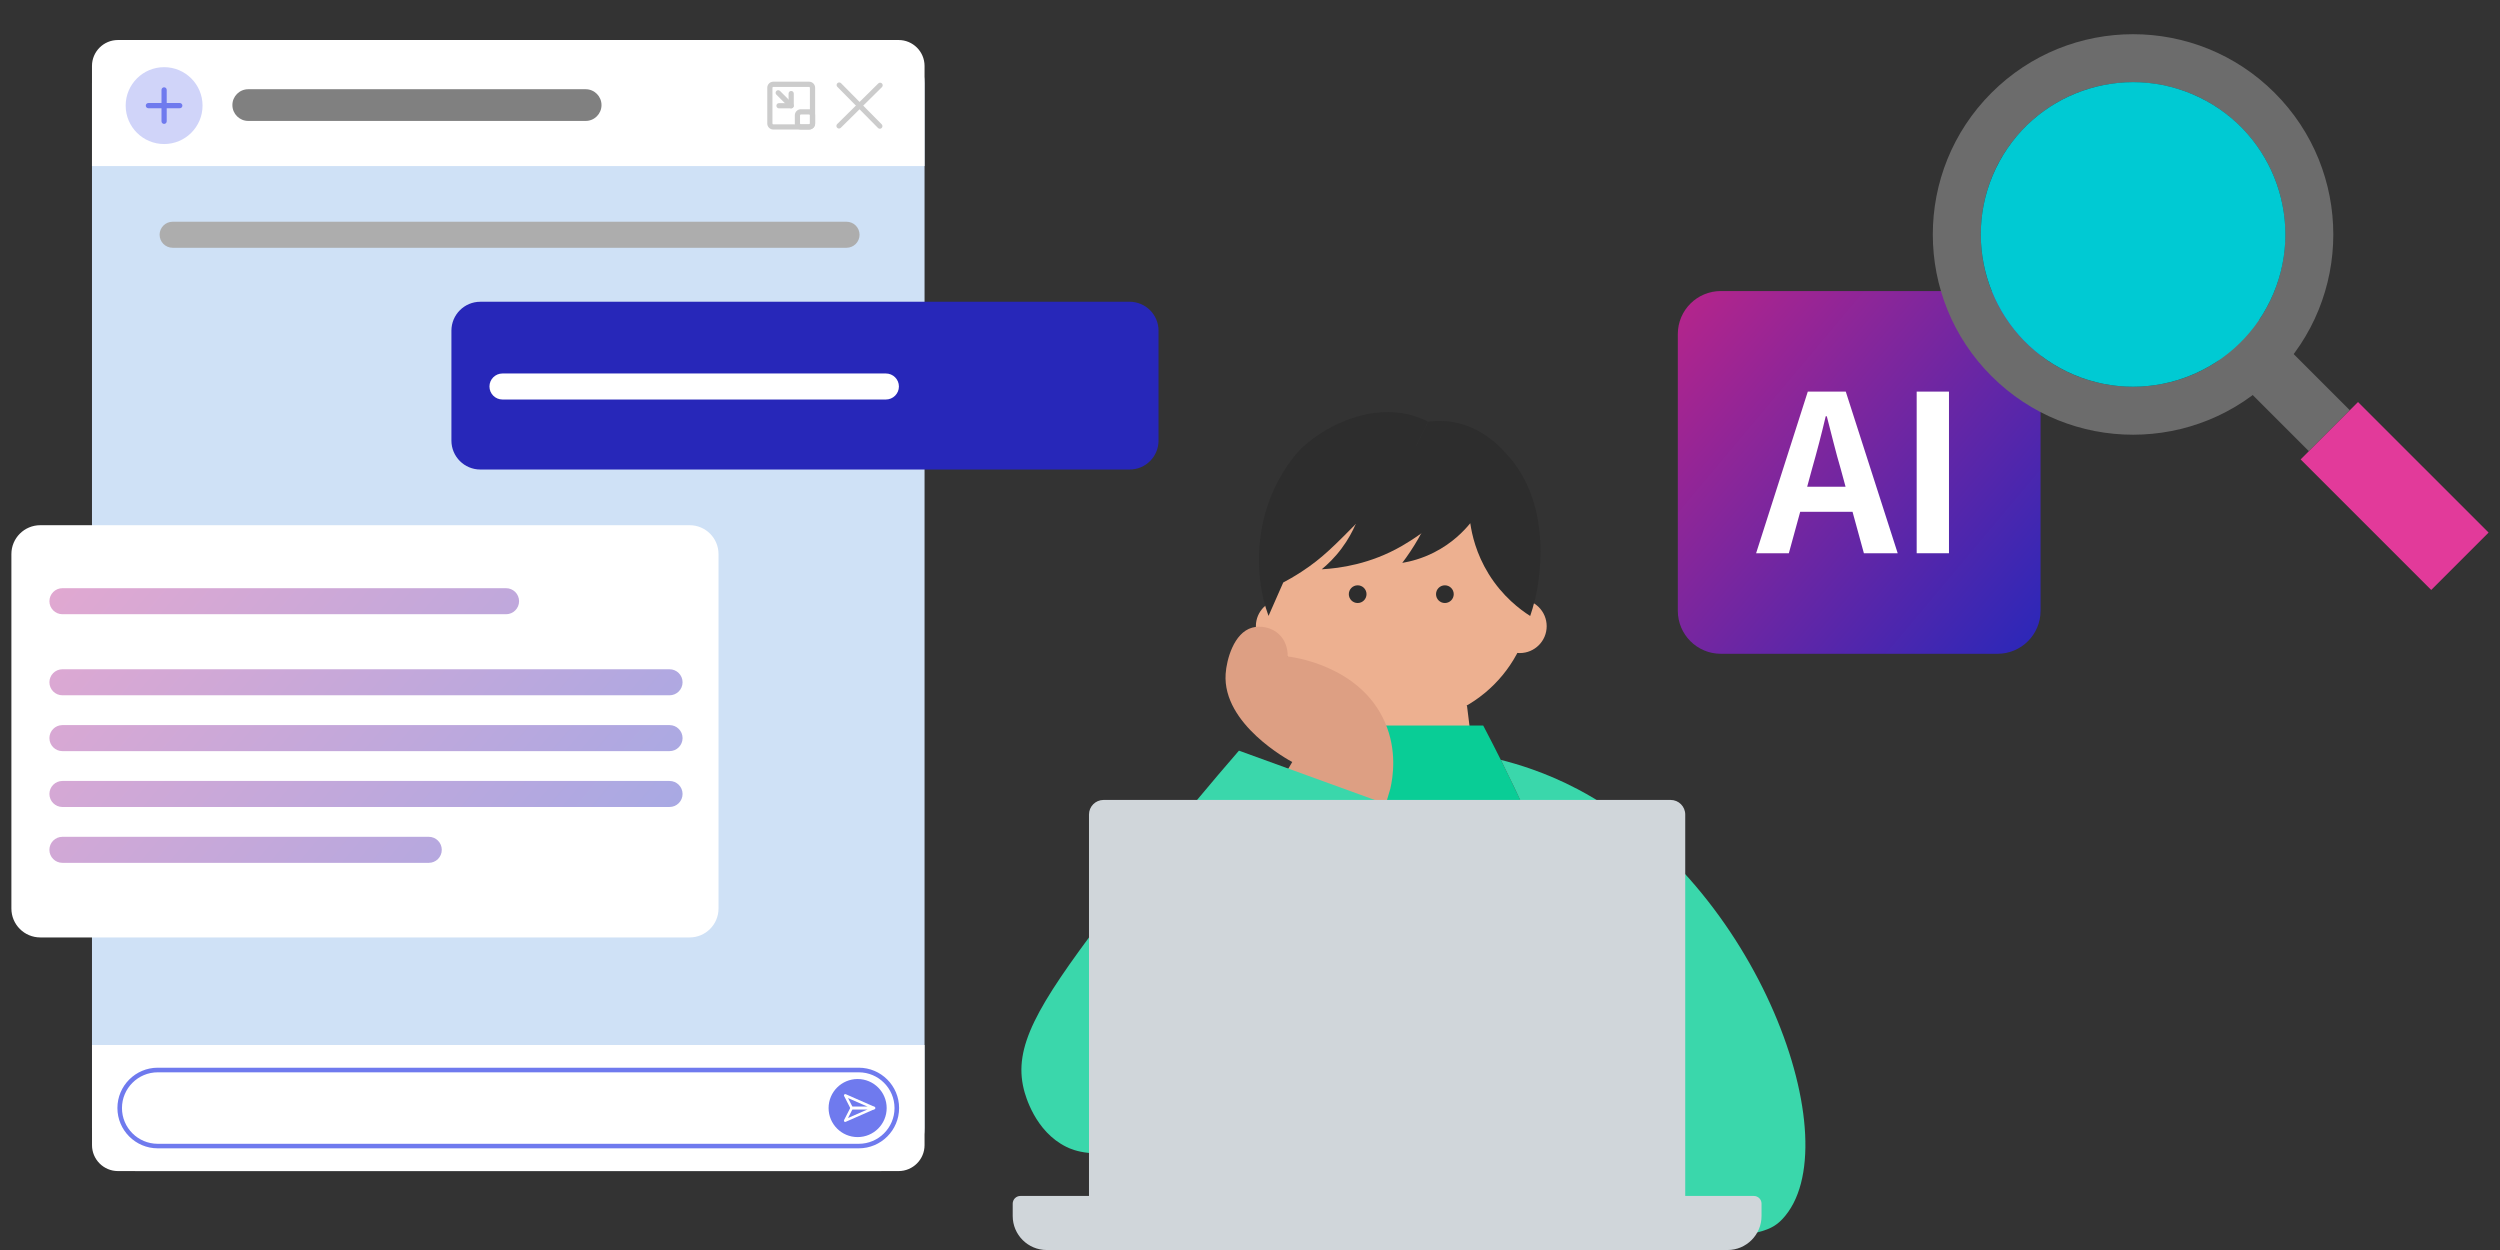 <svg width="360" height="180" viewBox="0 0 360 180" fill="none" xmlns="http://www.w3.org/2000/svg">
<rect x="0" y="0" width="360" height="180" fill="#333333" stroke="none"/>
<path d="M126.896 5.762H19.485C16.039 5.762 13.245 8.555 13.245 12.002V162.391C13.245 165.838 16.039 168.631 19.485 168.631H126.896C130.343 168.631 133.136 165.838 133.136 162.391V12.002C133.136 8.555 130.343 5.762 126.896 5.762Z" fill="#CFE1F6"/>
<path d="M16.984 5.762H129.401C131.464 5.762 133.136 7.438 133.136 9.497V23.915H13.245V9.497C13.245 7.434 14.921 5.762 16.98 5.762H16.984Z" fill="white"/>
<path d="M23.632 20.742C26.688 20.742 29.167 18.263 29.167 15.207C29.167 12.151 26.688 9.672 23.632 9.672C20.575 9.672 18.097 12.151 18.097 15.207C18.097 18.263 20.575 20.742 23.632 20.742Z" fill="#D0D4F9"/>
<path d="M23.631 17.843C23.425 17.843 23.256 17.678 23.256 17.468V12.945C23.256 12.739 23.421 12.57 23.631 12.57C23.841 12.57 24.006 12.735 24.006 12.945V17.468C24.006 17.674 23.841 17.843 23.631 17.843Z" fill="#6F7AEE"/>
<path d="M25.889 15.586H21.366C21.16 15.586 20.991 15.421 20.991 15.211C20.991 15.001 21.156 14.836 21.366 14.836H25.889C26.095 14.836 26.264 15.001 26.264 15.211C26.264 15.421 26.099 15.586 25.889 15.586Z" fill="#6F7AEE"/>
<path d="M126.701 18.543C126.604 18.543 126.51 18.506 126.435 18.431L120.581 12.509C120.435 12.363 120.435 12.127 120.581 11.981C120.728 11.835 120.964 11.835 121.11 11.981L126.964 17.902C127.11 18.048 127.11 18.285 126.964 18.431C126.893 18.502 126.799 18.54 126.701 18.54V18.543Z" fill="#CCCCCC"/>
<path d="M120.817 18.511C120.72 18.511 120.626 18.473 120.551 18.398C120.405 18.252 120.405 18.016 120.551 17.87L126.472 12.016C126.619 11.87 126.855 11.87 127.001 12.016C127.147 12.162 127.147 12.398 127.001 12.545L121.08 18.398C121.009 18.47 120.915 18.507 120.817 18.507V18.511Z" fill="#CCCCCC"/>
<path d="M116.505 18.654H111.36C110.876 18.654 110.486 18.264 110.486 17.78V12.636C110.486 12.152 110.876 11.762 111.36 11.762H116.505C116.989 11.762 117.379 12.152 117.379 12.636V17.78C117.379 18.264 116.989 18.654 116.505 18.654ZM111.356 12.515C111.289 12.515 111.233 12.568 111.233 12.639V17.784C111.233 17.852 111.285 17.908 111.356 17.908H116.501C116.569 17.908 116.625 17.855 116.625 17.784V12.639C116.625 12.572 116.573 12.515 116.501 12.515H111.356Z" fill="#CCCCCC"/>
<path d="M116.505 18.655H115.328C114.844 18.655 114.454 18.265 114.454 17.782V16.604C114.454 16.12 114.844 15.73 115.328 15.73H116.505C116.989 15.73 117.379 16.12 117.379 16.604V17.782C117.379 18.265 116.989 18.655 116.505 18.655ZM115.328 16.484C115.26 16.484 115.204 16.537 115.204 16.608V17.785C115.204 17.853 115.257 17.909 115.328 17.909H116.505C116.573 17.909 116.629 17.857 116.629 17.785V16.608C116.629 16.541 116.577 16.484 116.505 16.484H115.328Z" fill="#CCCCCC"/>
<path d="M113.929 15.603H112.174C111.964 15.603 111.799 15.438 111.799 15.228C111.799 15.018 111.964 14.853 112.174 14.853H113.554V13.473C113.554 13.266 113.719 13.098 113.929 13.098C114.139 13.098 114.304 13.263 114.304 13.473V15.228C114.304 15.434 114.139 15.603 113.929 15.603Z" fill="#CCCCCC"/>
<path d="M113.929 15.603C113.831 15.603 113.738 15.566 113.663 15.494L111.795 13.627C111.649 13.48 111.649 13.244 111.795 13.098C111.941 12.952 112.178 12.952 112.324 13.098L114.191 14.966C114.338 15.112 114.338 15.348 114.191 15.494C114.116 15.569 114.023 15.603 113.925 15.603H113.929Z" fill="#CCCCCC"/>
<path d="M13.245 150.48H133.136V164.899C133.136 166.962 131.46 168.634 129.401 168.634H16.984C14.921 168.634 13.249 166.958 13.249 164.899V150.48H13.245Z" fill="white"/>
<path d="M123.663 154.086H22.713C19.691 154.086 17.238 156.535 17.238 159.561C17.238 162.587 19.691 165.036 22.713 165.036H123.667C126.69 165.036 129.142 162.587 129.142 159.561C129.142 156.535 126.69 154.086 123.667 154.086H123.663Z" fill="white"/>
<path d="M123.662 165.36H22.712C19.514 165.36 16.907 162.754 16.907 159.555C16.907 156.356 19.514 153.75 22.712 153.75H123.666C126.865 153.75 129.471 156.356 129.471 159.555C129.471 162.754 126.865 165.36 123.666 165.36H123.662ZM22.712 154.414C19.873 154.414 17.564 156.724 17.564 159.562C17.564 162.401 19.873 164.707 22.712 164.707H123.666C126.505 164.707 128.811 162.397 128.811 159.562C128.811 156.727 126.501 154.414 123.666 154.414H22.712Z" fill="#6F7AEE"/>
<path d="M123.499 163.741C125.809 163.741 127.68 161.87 127.68 159.56C127.68 157.25 125.809 155.379 123.499 155.379C121.189 155.379 119.317 157.25 119.317 159.56C119.317 161.87 121.189 163.741 123.499 163.741Z" fill="#6F7AEE"/>
<path d="M125.849 159.743H122.643C122.572 159.743 122.508 159.706 122.478 159.638L121.548 157.82C121.511 157.748 121.522 157.666 121.578 157.606C121.631 157.546 121.717 157.531 121.792 157.565L125.932 159.383C126.011 159.421 126.056 159.507 126.041 159.59C126.026 159.676 125.943 159.74 125.857 159.74H125.853L125.849 159.743ZM122.756 159.372H124.961L122.114 158.12L122.756 159.372Z" fill="white"/>
<path d="M121.713 161.565C121.664 161.565 121.612 161.542 121.574 161.505C121.522 161.445 121.507 161.362 121.544 161.291L122.474 159.472C122.508 159.408 122.568 159.367 122.639 159.367H125.846C125.932 159.367 126.011 159.431 126.029 159.517C126.044 159.603 126.003 159.693 125.921 159.723L121.781 161.542C121.754 161.553 121.732 161.557 121.706 161.557H121.709L121.713 161.565ZM122.756 159.742L122.114 160.995L124.957 159.742H122.752H122.756Z" fill="white"/>
<path d="M121.901 31.93H24.858C23.823 31.93 22.983 32.77 22.983 33.805C22.983 34.84 23.823 35.68 24.858 35.68H121.901C122.936 35.68 123.776 34.84 123.776 33.805C123.776 32.77 122.936 31.93 121.901 31.93Z" fill="#ADADAD"/>
<path d="M84.334 12.848H35.749C34.489 12.848 33.465 13.868 33.465 15.131C33.465 16.395 34.489 17.415 35.749 17.415H84.334C85.594 17.415 86.617 16.395 86.617 15.131C86.617 13.868 85.594 12.848 84.334 12.848Z" fill="#808080"/>
<mask id="mask0_8907_172907" style="mask-type:luminance" maskUnits="userSpaceOnUse" x="135" y="32" width="133" height="148">
<path d="M267.721 32.152H135.646V180H267.721V32.152Z" fill="white"/>
</mask>
<g mask="url(#mask0_8907_172907)">
<path d="M201.787 104.114C212.214 104.114 220.668 95.661 220.668 85.233C220.668 74.805 212.214 66.352 201.787 66.352C191.359 66.352 182.905 74.805 182.905 85.233C182.905 95.661 191.359 104.114 201.787 104.114Z" fill="#EDB090"/>
<path d="M213.67 121.101H189.898L192.332 101.578H211.24L213.67 121.101Z" fill="#EDB090"/>
<path d="M184.716 94.041C186.853 94.041 188.586 92.308 188.586 90.171C188.586 88.033 186.853 86.301 184.716 86.301C182.578 86.301 180.846 88.033 180.846 90.171C180.846 92.308 182.578 94.041 184.716 94.041Z" fill="#EDB090"/>
<path d="M218.852 94.041C220.99 94.041 222.722 92.308 222.722 90.171C222.722 88.033 220.99 86.301 218.852 86.301C216.715 86.301 214.982 88.033 214.982 90.171C214.982 92.308 216.715 94.041 218.852 94.041Z" fill="#EDB090"/>
<path d="M217.202 65.66C216.182 64.505 213.538 61.513 209.237 60.778C207.767 60.526 206.507 60.609 205.64 60.725C204.264 63.541 202.888 66.358 201.512 69.174C203.012 70.768 204.508 72.365 206.008 73.959C205.55 75.054 204.977 76.265 204.249 77.54C203.477 78.894 202.678 80.064 201.924 81.058C203.124 80.855 204.752 80.442 206.507 79.55C209.113 78.23 210.793 76.479 211.719 75.343C211.955 76.974 212.563 79.719 214.355 82.629C216.377 85.906 218.912 87.789 220.348 88.7C220.79 87.403 221.349 85.456 221.615 83.045C221.867 80.78 222.838 72.043 217.202 65.66Z" fill="#2D2D2D"/>
<path d="M187.599 64.374C191.379 60.935 197.589 58.224 203.274 59.799C204.279 60.077 205.082 60.437 205.637 60.725C204.26 63.541 202.884 66.358 201.508 69.174C199.01 71.653 197.079 73.595 195.92 74.765C192.212 78.511 190.453 80.356 187.415 82.333C186.332 83.038 185.402 83.555 184.787 83.878C184.082 85.483 183.373 87.088 182.668 88.693C182.42 88.014 182.154 87.193 181.925 86.244C181.925 86.244 181.547 84.676 181.4 83.034C180.309 70.996 187.599 64.363 187.599 64.363V64.374Z" fill="#2D2D2D"/>
<path d="M195.504 86.835C196.208 86.835 196.779 86.264 196.779 85.56C196.779 84.856 196.208 84.285 195.504 84.285C194.799 84.285 194.229 84.856 194.229 85.56C194.229 86.264 194.799 86.835 195.504 86.835Z" fill="#2D2D2D"/>
<path d="M208.063 86.835C208.767 86.835 209.338 86.264 209.338 85.56C209.338 84.856 208.767 84.285 208.063 84.285C207.359 84.285 206.788 84.856 206.788 85.56C206.788 86.264 207.359 86.835 208.063 86.835Z" fill="#2D2D2D"/>
<path d="M210.782 68.204C211.922 72.003 204.823 76.927 201.797 78.659C197.319 81.221 192.98 81.832 190.329 81.978C191.165 81.288 192.197 80.309 193.183 78.986C194.147 77.696 194.788 76.466 195.212 75.487C193.734 73.068 192.459 70.972 192.459 70.968C192.568 71.111 192.767 71.324 193.063 71.399C194.765 71.834 196.142 66.791 199.457 65.006C203.248 62.962 209.825 65.039 210.778 68.204H210.782Z" fill="#2D2D2D"/>
<path d="M233.48 153.845C227.709 133.925 220.366 117.369 213.582 104.477H189.912C183.132 117.373 175.79 133.929 170.015 153.845C164.352 173.383 161.705 190.978 160.505 205.306H242.986C241.79 190.978 239.139 173.383 233.476 153.845H233.48Z" fill="#09CD96"/>
<path d="M200.21 113.561C200.589 111.892 201.196 108.093 199.449 104.047C195.856 95.722 185.847 94.575 185.427 94.533C185.439 94.226 185.465 92.602 184.231 91.391C183.084 90.258 181.43 90.067 180.309 90.382C177.661 91.121 176.622 95.013 176.491 97.05C176.022 104.302 185.615 109.477 186.084 109.725C184.527 112.38 182.967 115.038 181.411 117.693C186.796 119.306 192.181 120.915 197.562 122.527C198.444 119.538 199.329 116.55 200.21 113.561Z" fill="#DD9F83"/>
<path d="M201.841 116.602C194.03 113.767 186.219 110.932 178.407 108.094C170.142 117.634 163.539 126.041 158.611 132.589C149.292 144.967 145.925 150.769 147.425 156.847C147.631 157.68 149.019 162.937 153.579 165.161C154.501 165.611 157.681 166.976 163.351 165.161C171.579 162.529 177.492 155.614 188.075 139.252C191.765 133.549 196.542 125.891 201.845 116.602H201.841Z" fill="#3AD7AB"/>
<path d="M200.338 161.895C197.762 160.796 189.508 157.661 180.988 160.912C176.21 162.735 173.672 165.678 173.008 166.488C172.014 167.7 168.174 172.387 169.948 175.342C170.919 176.958 173.289 177.592 175.194 177.311C177.958 176.902 179.297 174.645 179.458 174.36C181.997 175.151 185.548 175.972 189.845 176.107C194.15 176.242 197.754 175.646 200.342 175.016V161.898L200.338 161.895Z" fill="#EDB090"/>
<path d="M174.65 166.27C174.496 166.27 174.346 166.195 174.256 166.06C174.114 165.842 174.17 165.55 174.387 165.407C175.111 164.927 175.884 164.526 176.69 164.218C177.942 163.735 179.262 163.468 180.616 163.423C180.886 163.401 181.092 163.618 181.104 163.881C181.115 164.143 180.909 164.357 180.646 164.368C179.397 164.41 178.179 164.653 177.027 165.1C176.289 165.385 175.572 165.752 174.909 166.195C174.83 166.247 174.736 166.273 174.65 166.273V166.27Z" fill="#DD9F83"/>
<path d="M216.121 109.426C218.375 109.988 222.511 111.185 227.191 113.648C253.269 127.373 266.656 164.956 256.662 175.549C254.87 177.451 252.526 178.268 237.822 178.643C221.615 179.059 208.224 178.478 198.826 177.844C199.01 171.923 199.194 166.002 199.374 160.081C210.834 158.318 222.294 156.559 233.754 154.797C231.192 145.838 227.907 136.133 223.662 125.93C221.221 120.065 218.686 114.563 216.121 109.426Z" fill="#3AD7AB"/>
</g>
<path d="M252.551 172.218H242.674V117.291C242.674 116.133 241.733 115.191 240.574 115.191H158.914C157.755 115.191 156.814 116.133 156.814 117.291V172.218H146.936C146.325 172.218 145.83 172.713 145.83 173.324V175.105C145.83 177.809 148.024 180.003 150.728 180.003H248.768C251.471 180.003 253.661 177.809 253.661 175.105V173.324C253.661 172.713 253.166 172.218 252.555 172.218H252.551Z" fill="#D0D6DA"/>
<path d="M162.669 43.453H69.166C66.868 43.453 65.004 45.317 65.004 47.616V63.448C65.004 65.747 66.868 67.611 69.166 67.611H162.669C164.968 67.611 166.828 65.747 166.828 63.448V47.616C166.828 45.317 164.964 43.453 162.669 43.453Z" fill="#2727B9"/>
<path d="M127.565 53.781H72.357C71.322 53.781 70.482 54.621 70.482 55.656C70.482 56.691 71.322 57.531 72.357 57.531H127.565C128.6 57.531 129.444 56.691 129.444 55.656C129.444 54.621 128.604 53.781 127.565 53.781Z" fill="white"/>
<path d="M99.305 75.629H5.802C3.503 75.629 1.64 77.493 1.64 79.788V130.829C1.64 133.128 3.503 134.991 5.802 134.991H99.305C101.603 134.991 103.467 133.128 103.467 130.829V79.788C103.467 77.489 101.603 75.629 99.305 75.629Z" fill="white"/>
<path opacity="0.4" d="M72.872 84.699H8.991C7.956 84.699 7.116 85.539 7.116 86.574C7.116 87.609 7.956 88.449 8.991 88.449H72.872C73.907 88.449 74.747 87.609 74.747 86.574C74.747 85.539 73.907 84.699 72.872 84.699ZM96.411 96.373H8.991C7.956 96.373 7.116 97.213 7.116 98.248C7.116 99.283 7.956 100.123 8.991 100.123H96.411C97.446 100.123 98.29 99.283 98.29 98.248C98.29 97.213 97.45 96.373 96.411 96.373ZM96.411 104.413H8.991C7.956 104.413 7.116 105.253 7.116 106.288C7.116 107.323 7.956 108.163 8.991 108.163H96.411C97.446 108.163 98.29 107.323 98.29 106.288C98.29 105.253 97.45 104.413 96.411 104.413ZM96.411 112.457H8.991C7.956 112.457 7.116 113.297 7.116 114.332C7.116 115.367 7.956 116.207 8.991 116.207H96.411C97.446 116.207 98.29 115.367 98.29 114.332C98.29 113.297 97.45 112.457 96.411 112.457ZM61.742 120.5H8.987C7.952 120.5 7.112 121.34 7.112 122.375C7.112 123.41 7.952 124.25 8.987 124.25H61.742C62.777 124.25 63.617 123.41 63.617 122.375C63.617 121.34 62.777 120.5 61.742 120.5Z" fill="url(#paint0_linear_8907_172907)"/>
<path d="M241.606 48.101V87.953C241.606 91.373 244.378 94.144 247.798 94.144H287.649C291.069 94.144 293.84 91.373 293.84 87.953V48.101C293.84 44.681 291.069 41.91 287.649 41.91H247.798C244.378 41.91 241.606 44.681 241.606 48.101Z" fill="url(#paint1_linear_8907_172907)"/>
<path d="M260.326 56.391H265.79L273.268 79.667H268.4L266.765 73.701H259.228L257.593 79.667H252.879L260.323 56.391H260.326ZM260.233 70.089H265.76L265.07 67.547C264.346 65.128 263.72 62.458 263.06 59.946H262.903C262.306 62.492 261.613 65.128 260.923 67.547L260.233 70.089Z" fill="white"/>
<path d="M276.002 56.391H280.652V79.667H276.002V56.391Z" fill="white"/>
<path d="M320.924 41.629L315.029 47.524L332.474 64.969L338.369 59.074L320.924 41.629Z" fill="#6C6C6C"/>
<path d="M339.554 57.891L331.293 66.152L350.095 84.954L358.357 76.693L339.554 57.891Z" fill="#E23A9A"/>
<path d="M286.769 13.372C275.508 24.633 275.508 42.892 286.769 54.153C298.03 65.414 316.289 65.414 327.55 54.153C338.812 42.892 338.812 24.633 327.55 13.372C316.289 2.11 298.03 2.11 286.769 13.372ZM322.664 49.267C314.103 57.828 300.217 57.828 291.655 49.267C283.094 40.705 283.094 26.819 291.655 18.258C300.217 9.697 314.103 9.697 322.664 18.258C331.225 26.819 331.225 40.705 322.664 49.267Z" fill="#6C6C6C"/>
<path d="M326.928 43.258C332.175 32.342 327.577 19.243 316.665 13.997C305.748 8.751 292.65 13.348 287.403 24.261C282.157 35.177 286.755 48.276 297.667 53.522C308.583 58.768 321.682 54.171 326.928 43.258Z" fill="#00CAD3"/>
<defs>
<linearGradient id="paint0_linear_8907_172907" x1="13.926" y1="77.773" x2="81.771" y2="134.702" gradientUnits="userSpaceOnUse">
<stop stop-color="#B2258C"/>
<stop offset="1" stop-color="#2727BA"/>
</linearGradient>
<linearGradient id="paint1_linear_8907_172907" x1="241.475" y1="46.005" x2="296.641" y2="92.295" gradientUnits="userSpaceOnUse">
<stop stop-color="#B2258C"/>
<stop offset="1" stop-color="#2727BA"/>
</linearGradient>
</defs>
</svg>
